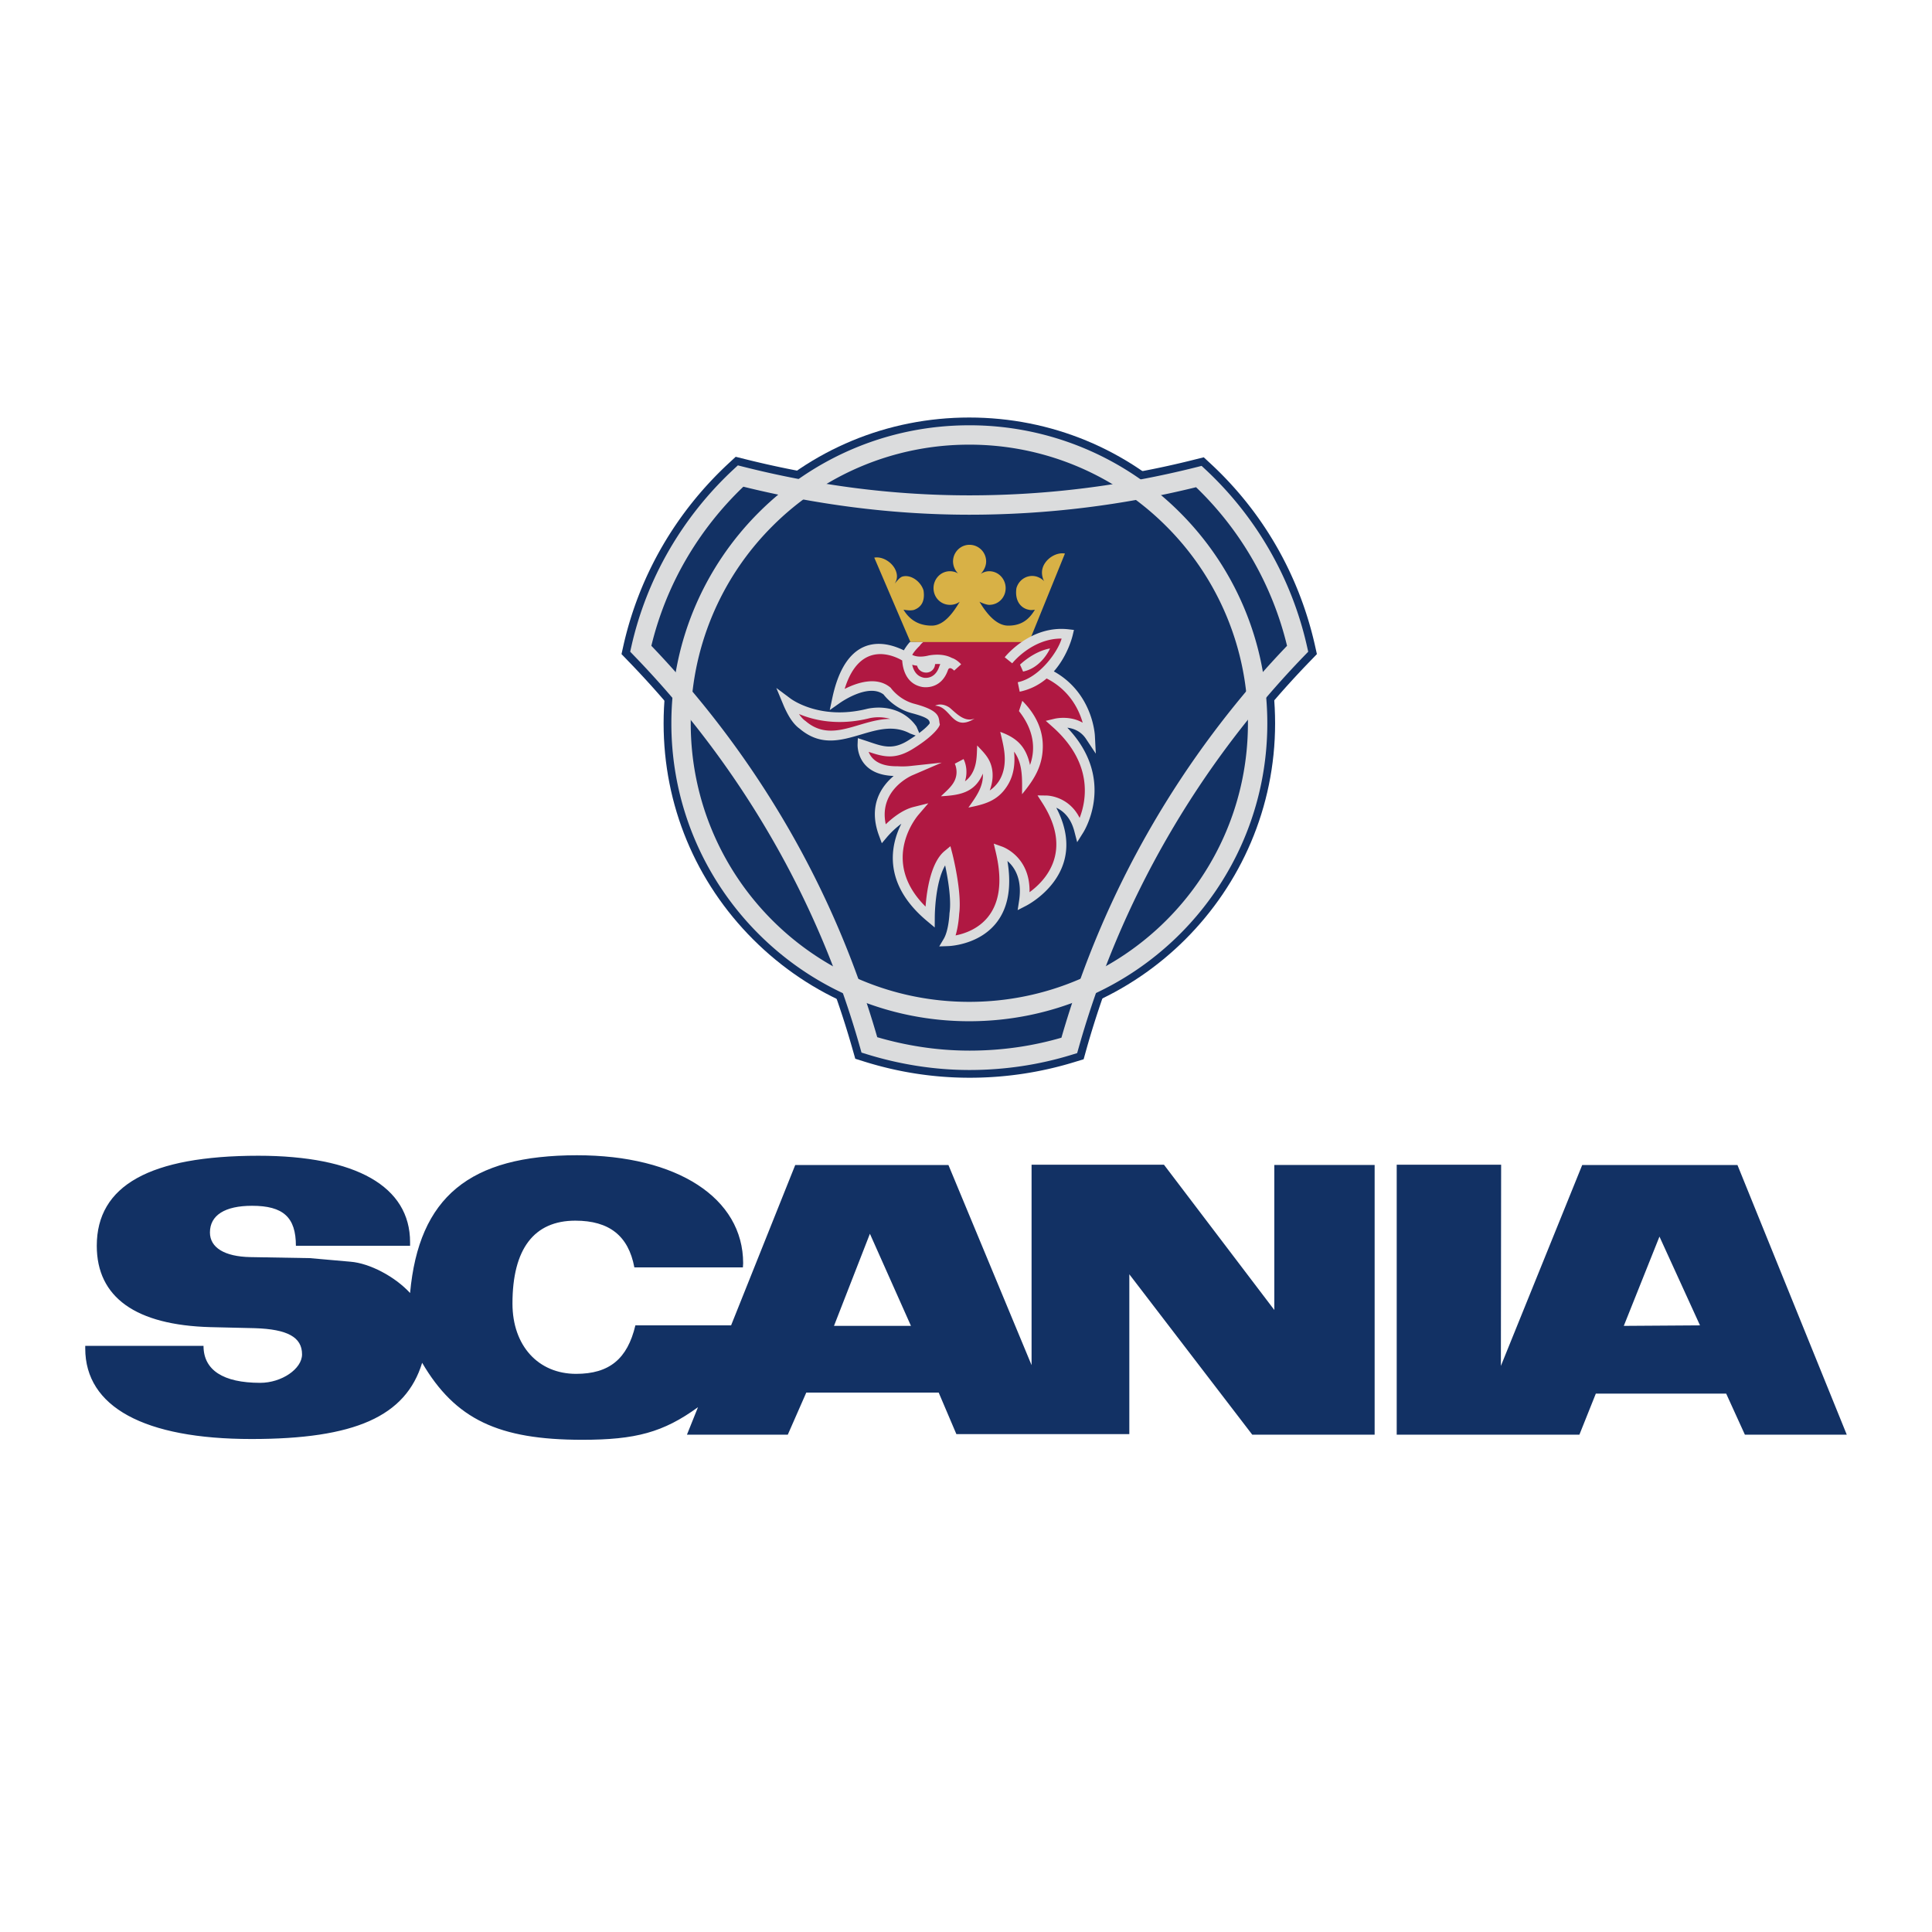 <?xml version="1.0" encoding="UTF-8"?> <svg xmlns="http://www.w3.org/2000/svg" width="2500" height="2500" viewBox="0 0 192.756 192.756"><path fill-rule="evenodd" clip-rule="evenodd" fill="#fff" d="M0 0h192.756v192.756H0V0z"></path><path d="M96.724 48.62c7.603 0 15.155-.921 22.452-2.765l.922-.23.691.64c5.221 4.839 8.807 11.085 10.393 18.074l.205.921-.666.691c-10.547 10.88-18.277 24.321-22.35 38.81l-.256.922-.922.281a35.573 35.573 0 0 1-10.47 1.562c-3.533 0-7.066-.537-10.496-1.613l-.896-.281-.256-.896c-4.096-14.464-11.828-27.878-22.401-38.785l-.666-.691.205-.921c1.587-6.964 5.223-13.235 10.497-18.125l.691-.64.921.23c7.476 1.869 15.003 2.816 22.402 2.816z" fill-rule="evenodd" clip-rule="evenodd" fill="#123164"></path><path d="M66.208 72.173c0-8.167 3.175-15.821 8.935-21.582 5.761-5.76 13.415-8.935 21.556-8.935 8.167 0 15.822 3.175 21.582 8.935 5.76 5.761 8.936 13.415 8.936 21.582 0 16.794-13.697 30.491-30.517 30.491-8.141 0-15.795-3.176-21.556-8.936-5.762-5.76-8.936-13.414-8.936-21.555z" fill-rule="evenodd" clip-rule="evenodd" fill="#123164"></path><path d="M74.165 48.558a32.938 32.938 0 0 0-5.75 7.312 32.25 32.25 0 0 0-3.429 8.562 95.187 95.187 0 0 1 13.683 18.227 93.28 93.28 0 0 1 8.853 20.822c1.404.41 2.853.736 4.343.965a31.86 31.86 0 0 0 4.858.375c1.685 0 3.327-.123 4.927-.361a32.193 32.193 0 0 0 4.248-.928 94.043 94.043 0 0 1 8.865-20.888 94.712 94.712 0 0 1 13.646-18.211 32.624 32.624 0 0 0-3.412-8.565 32.517 32.517 0 0 0-5.666-7.258 95.011 95.011 0 0 1-10.971 2.023c-3.818.474-7.703.72-11.638.72-3.978 0-7.897-.267-11.759-.767a97.626 97.626 0 0 1-10.798-2.028zm-7.418 6.345a34.84 34.84 0 0 1 6.484-8.115l.386-.357.505.127a95.82 95.82 0 0 0 11.084 2.119c3.748.485 7.585.744 11.518.744 3.858 0 7.665-.241 11.403-.706a93.058 93.058 0 0 0 11.25-2.106l.506-.128.385.358a34.453 34.453 0 0 1 10.138 17.673l.115.508-.359.372a92.827 92.827 0 0 0-13.723 18.218 91.998 91.998 0 0 0-8.828 20.953l-.143.506-.504.154a33.967 33.967 0 0 1-5.035 1.146 35.18 35.18 0 0 1-5.206.385c-1.748 0-3.466-.139-5.145-.398a35.685 35.685 0 0 1-5.123-1.184l-.503-.156-.142-.504a91.366 91.366 0 0 0-8.818-20.887 93.217 93.217 0 0 0-13.759-18.233l-.359-.372.114-.508a34.15 34.15 0 0 1 3.759-9.609z" fill="#dbdcdd"></path><path d="M66.982 72.173c0-8.211 3.327-15.645 8.703-21.026 5.381-5.386 12.812-8.716 21.013-8.716a29.65 29.65 0 0 1 21.033 8.709c5.381 5.382 8.709 12.817 8.709 21.033 0 8.202-3.33 15.632-8.715 21.013-5.381 5.376-12.814 8.703-21.027 8.703-8.203 0-15.632-3.328-21.01-8.706-5.378-5.378-8.706-12.808-8.706-21.01zm10.07-19.667a27.736 27.736 0 0 0-8.137 19.667c0 7.669 3.111 14.615 8.139 19.644s11.975 8.138 19.644 8.138c7.683 0 14.636-3.109 19.667-8.136s8.141-11.973 8.141-19.646a27.713 27.713 0 0 0-8.143-19.666 27.716 27.716 0 0 0-19.666-8.143 27.682 27.682 0 0 0-19.645 8.142z" fill="#dbdcdd"></path><path d="M86.598 70.701c.958-.186 1.915-.123 2.763.187a4.26 4.26 0 0 1 2.078 1.602l.468 1.099-1.095-.402c-1.628-.879-3.267-.392-4.876.086-2.048.607-4.055 1.204-6.149-.566-.426-.301-.776-.757-1.055-1.221a9.508 9.508 0 0 1-.604-1.228l-.675-1.619 1.407 1.048c.008.006 2.916 2.242 7.709 1.02l.029-.006z" fill="#dbdcdd"></path><path d="M96.058 62.701c-2.048 0-3.942.384-4.685 1.434 0 0-.819.768-.973 1.434 0 0-5.248-3.559-6.886 4.173 0 0 3.174-2.278 4.992-.793 0 0 .921 1.306 2.611 1.741 2.304.614 2.048 1.075 2.15 1.562 0 0-.307.717-2.304 1.971-1.971 1.28-3.098.666-4.915.077 0 0-.128 2.688 3.481 2.637 0 0 .589.051 1.306-.026 0 0-4.327 1.818-2.688 6.272 0 0 1.485-1.792 3.124-2.202 0 0-4.686 5.325 1.51 10.522 0 0 0-4.762 1.766-6.221 0 0 .973 3.789.666 5.862 0 0-.077 1.817-.64 2.765 0 0 7.347-.153 5.249-8.986 0 0 2.943.999 2.328 5.018 0 0 6.605-3.303 2.254-10.087 0 0 2.482 0 3.25 2.97 0 0 3.533-5.453-2.303-10.65 0 0 2.201-.538 3.404 1.28 0 0-.154-4.147-4.07-6.169-.896-.486.512-1.92.154-2.714l-8.781-1.87z" fill-rule="evenodd" clip-rule="evenodd" fill="#b01842"></path><path d="M100.615 65.875s2.381-3.021 5.939-2.611c0 0-.998 4.455-4.916 5.274l-1.023-2.663z" fill-rule="evenodd" clip-rule="evenodd" fill="#b01842"></path><path d="M101.768 66.311s1.355-1.332 2.994-1.613c0 0-.818 1.92-2.688 2.304l-.306-.691zM94.752 70.611c-.435-.307-.999-.435-1.459-.204 1.408.051 1.639 2.048 3.174 1.638.282-.077.539-.205.769-.359-.999.41-1.818-.512-2.484-1.075zM102.764 76.326c-.178-.826-.459-1.45-.854-1.939-.508-.63-1.205-1.038-2.115-1.368.203.882.445 1.762.451 2.673.006.85-.178 1.582-.553 2.19a3.353 3.353 0 0 1-.949.983c.316-.842.338-1.56.236-2.131-.189-1.065-.799-1.624-1.488-2.359-.029.656-.02 1.328-.186 1.968-.209.814-.615 1.308-1.029 1.607.298-.919.083-1.783-.143-2.218l-.871.461c.014.042.403.827-.036 1.724-.292.598-.883 1.064-1.347 1.527 1.761-.105 3.358-.291 4.179-2.259.08 1.318-.725 2.37-1.439 3.385 1.574-.314 2.896-.634 3.865-2.15.605-.937.824-2.076.689-3.429.91 1.221.797 2.809.797 4.248 1.193-1.449 2.084-2.813 2.07-4.847-.01-1.352-.498-2.923-2.045-4.472l-.334 1.024c1.748 2.217 1.543 4.172 1.102 5.382z" fill-rule="evenodd" clip-rule="evenodd" fill="#dbdcdd"></path><path d="M88.825 71.725a4.307 4.307 0 0 0-2.024-.081c-3.188.811-5.646.199-7.084-.406.188.277.403.528.641.691l.023.016.014.013c1.704 1.448 3.468.924 5.27.389 1.035-.307 2.081-.618 3.16-.622z" fill="#b01842"></path><path d="M97.723 60.038c.613 1.024 1.611 2.381 2.867 2.381 1.279 0 2.047-.563 2.662-1.587-.359.051-.461.051-.818-.051-.795-.282-1.178-1.075-1.025-2.1.256-.896 1.152-1.408 2.023-1.152.307.102.562.256.742.461-.205-.384-.281-.871-.154-1.306.256-.896 1.307-1.613 2.229-1.459l-3.586 8.833H90.835l-3.609-8.423c.896-.154 1.945.563 2.201 1.459.128.435.052.768-.153 1.126.179-.205.461-.589.742-.691.871-.256 1.869.512 2.125 1.382.153 1.024-.179 1.664-.973 1.946-.358.077-.666.025-1.024-.025.615 1.024 1.536 1.587 2.816 1.587 1.254 0 2.176-1.357 2.79-2.381a1.626 1.626 0 0 1-.973.307c-.921 0-1.639-.742-1.639-1.664 0-.921.717-1.689 1.639-1.689.282 0 .589.077.819.23a1.728 1.728 0 0 1-.512-1.203c0-.922.743-1.664 1.639-1.664.921 0 1.665.742 1.665 1.664 0 .46-.23.921-.539 1.229.256-.153.539-.256.846-.256.922 0 1.639.768 1.639 1.689 0 .922-.717 1.664-1.639 1.664-.359 0-.972-.307-.972-.307z" fill-rule="evenodd" clip-rule="evenodd" fill="#d8b146"></path><path d="M93.816 66.258a3.256 3.256 0 0 0-.524 0 .873.873 0 0 1-.895.846c-.439 0-.803-.283-.897-.686a2.869 2.869 0 0 1-.488-.096c.113.527.409 1.153 1.164 1.295.003 0 1.067.226 1.521-1.077l.002-.005c.037-.102.076-.194.117-.277zm-1.704-2.197a1.716 1.716 0 0 0-.345.353l-.026.038-.034.032c-.001.001-.447.421-.694.852.248.132.761.283 1.654.06l.037-.007c1.177-.199 1.913.064 2.265.255.5.153.922.631.924.634l-.696.63c-.001-.001-.455-.512-.62-.053-.725 2.071-2.568 1.684-2.573 1.683-1.644-.31-1.943-1.885-1.991-2.642-.694-.41-4.193-2.176-5.742 2.839 1.19-.605 3.156-1.29 4.539-.161l.055.045.032.043c.002.003.824 1.167 2.339 1.558l.004.001c2.339.624 2.409 1.207 2.48 1.793.006.052.013.105.02.136l.031.148-.06.139c-.001.002-.367.856-2.491 2.19-1.869 1.211-3.029.899-4.556.385.244.633.931 1.465 2.859 1.438h.034c.001 0 .569.048 1.227-.022l3.173-.34-2.932 1.263c-.01.004-3.401 1.43-2.652 4.889.621-.599 1.658-1.45 2.78-1.73l1.466-.366-.983 1.148c-.012.014-3.968 4.51.708 9.159.114-1.552.512-4.4 1.896-5.543l.584-.482.19.733c.003.011.986 3.842.682 6.015-.007.136-.068 1.208-.358 2.153 1.717-.332 5.557-1.803 4.014-8.294l-.205-.865.838.299c.008.003 2.811.956 2.732 4.547 1.512-1.098 4.406-4.029 1.281-8.9l-.484-.757.896.013c.006 0 2.184.001 3.305 2.233.666-1.709 1.396-5.436-2.684-9.069l-.693-.616.902-.215c.006-.001 1.469-.358 2.781.401-.371-1.3-1.291-3.222-3.557-4.392l-.01-.005a.275.275 0 0 1-.029-.017 5.996 5.996 0 0 1-2.689 1.32l-.195-.943c2.18-.456 4.014-3.064 4.379-4.357-2.969-.018-4.924 2.461-4.93 2.469l-.75-.604c.006-.009 2.543-3.229 6.369-2.789l.539.062-.125.527c-.002.008-.441 1.974-1.881 3.609 3.938 2.194 4.096 6.435 4.096 6.448l.09 1.76-.975-1.471c-.52-.785-1.262-1.048-1.865-1.119 4.979 5.224 1.584 10.463 1.574 10.479l-.594.943-.279-1.079c-.367-1.417-1.156-2.063-1.803-2.358 3.42 6.566-2.998 9.775-3.018 9.785l-.838.431.143-.933c.336-2.194-.473-3.376-1.162-3.969 1.393 8.336-5.902 8.491-5.923 8.492l-.881.03.45-.758c.501-.842.572-2.532.572-2.537l.001-.019.005-.034c.201-1.356-.179-3.508-.439-4.735-1.031 1.763-1.033 5.154-1.033 5.166l-.007 1.026-.786-.658c-4.504-3.778-3.578-7.631-2.544-9.688a8.647 8.647 0 0 0-1.412 1.31l-.535.634-.287-.779c-1.103-2.998.253-4.905 1.469-5.933-3.741-.133-3.599-3.127-3.599-3.136l.025-.636.605.196c.237.077.404.133.567.189 1.38.468 2.375.805 3.939-.211l.005-.004c1.431-.898 1.911-1.446 2.059-1.655l-.004-.029c-.031-.261-.063-.52-1.763-.973v.001c-1.657-.426-2.643-1.611-2.844-1.873-1.542-1.169-4.354.846-4.363.852l-1.003.706.254-1.2c.936-4.416 2.978-5.437 4.714-5.406.848.015 1.667.28 2.424.644a5.55 5.55 0 0 1 .589-.819h1.346v-.003z" fill="#dbdcdd"></path><path d="M173.346 116.232h-15.488l-8.115 20.045.025-20.072H139.35v26.934h18.227l1.639-4.098h13.006l1.867 4.098h10.164l-10.907-26.907zm-46.209 14.463l-11.008-14.49H102.92v19.994l-8.295-19.967H79.341l-6.4 16h-9.549c-.793 3.354-2.611 4.838-5.914 4.838-3.789 0-6.349-2.816-6.349-7.014 0-5.453 2.151-8.27 6.272-8.27 3.38 0 5.3 1.51 5.888 4.66h10.83l.025-.41c0-6.504-6.579-10.777-16.589-10.777-10.701 0-15.77 4.172-16.641 13.746-1.536-1.664-4.044-2.969-5.939-3.123l-4.045-.357-5.965-.104c-2.56-.051-4.02-.947-4.02-2.457 0-1.715 1.485-2.662 4.199-2.662 3.123 0 4.377 1.15 4.377 3.992h11.392v-.357c0-5.555-5.375-8.627-15.13-8.627-10.829 0-16.128 2.969-16.128 8.984 0 5.146 3.892 7.912 11.341 8.115l4.429.104c3.251.102 4.71.896 4.71 2.611 0 1.459-2.048 2.842-4.173 2.842-3.712 0-5.658-1.279-5.658-3.688h-11.8v.256c0 5.838 5.888 9.037 16.589 9.037 10.317 0 15.386-2.252 17.024-7.604 3.303 5.633 7.604 7.682 15.975 7.682 5.325 0 8.09-.742 11.546-3.252l-1.101 2.74h10.061l1.844-4.199h13.21l1.766 4.146h17.254v-15.949l12.264 16.002h12.211v-26.906h-10.01v14.464zm34.869 1.588l3.559-8.908 4.045 8.857-7.604.051zm-78.799 0l3.584-9.191 4.096 9.191h-7.68z" fill-rule="evenodd" clip-rule="evenodd" fill="#123164"></path></svg> 
